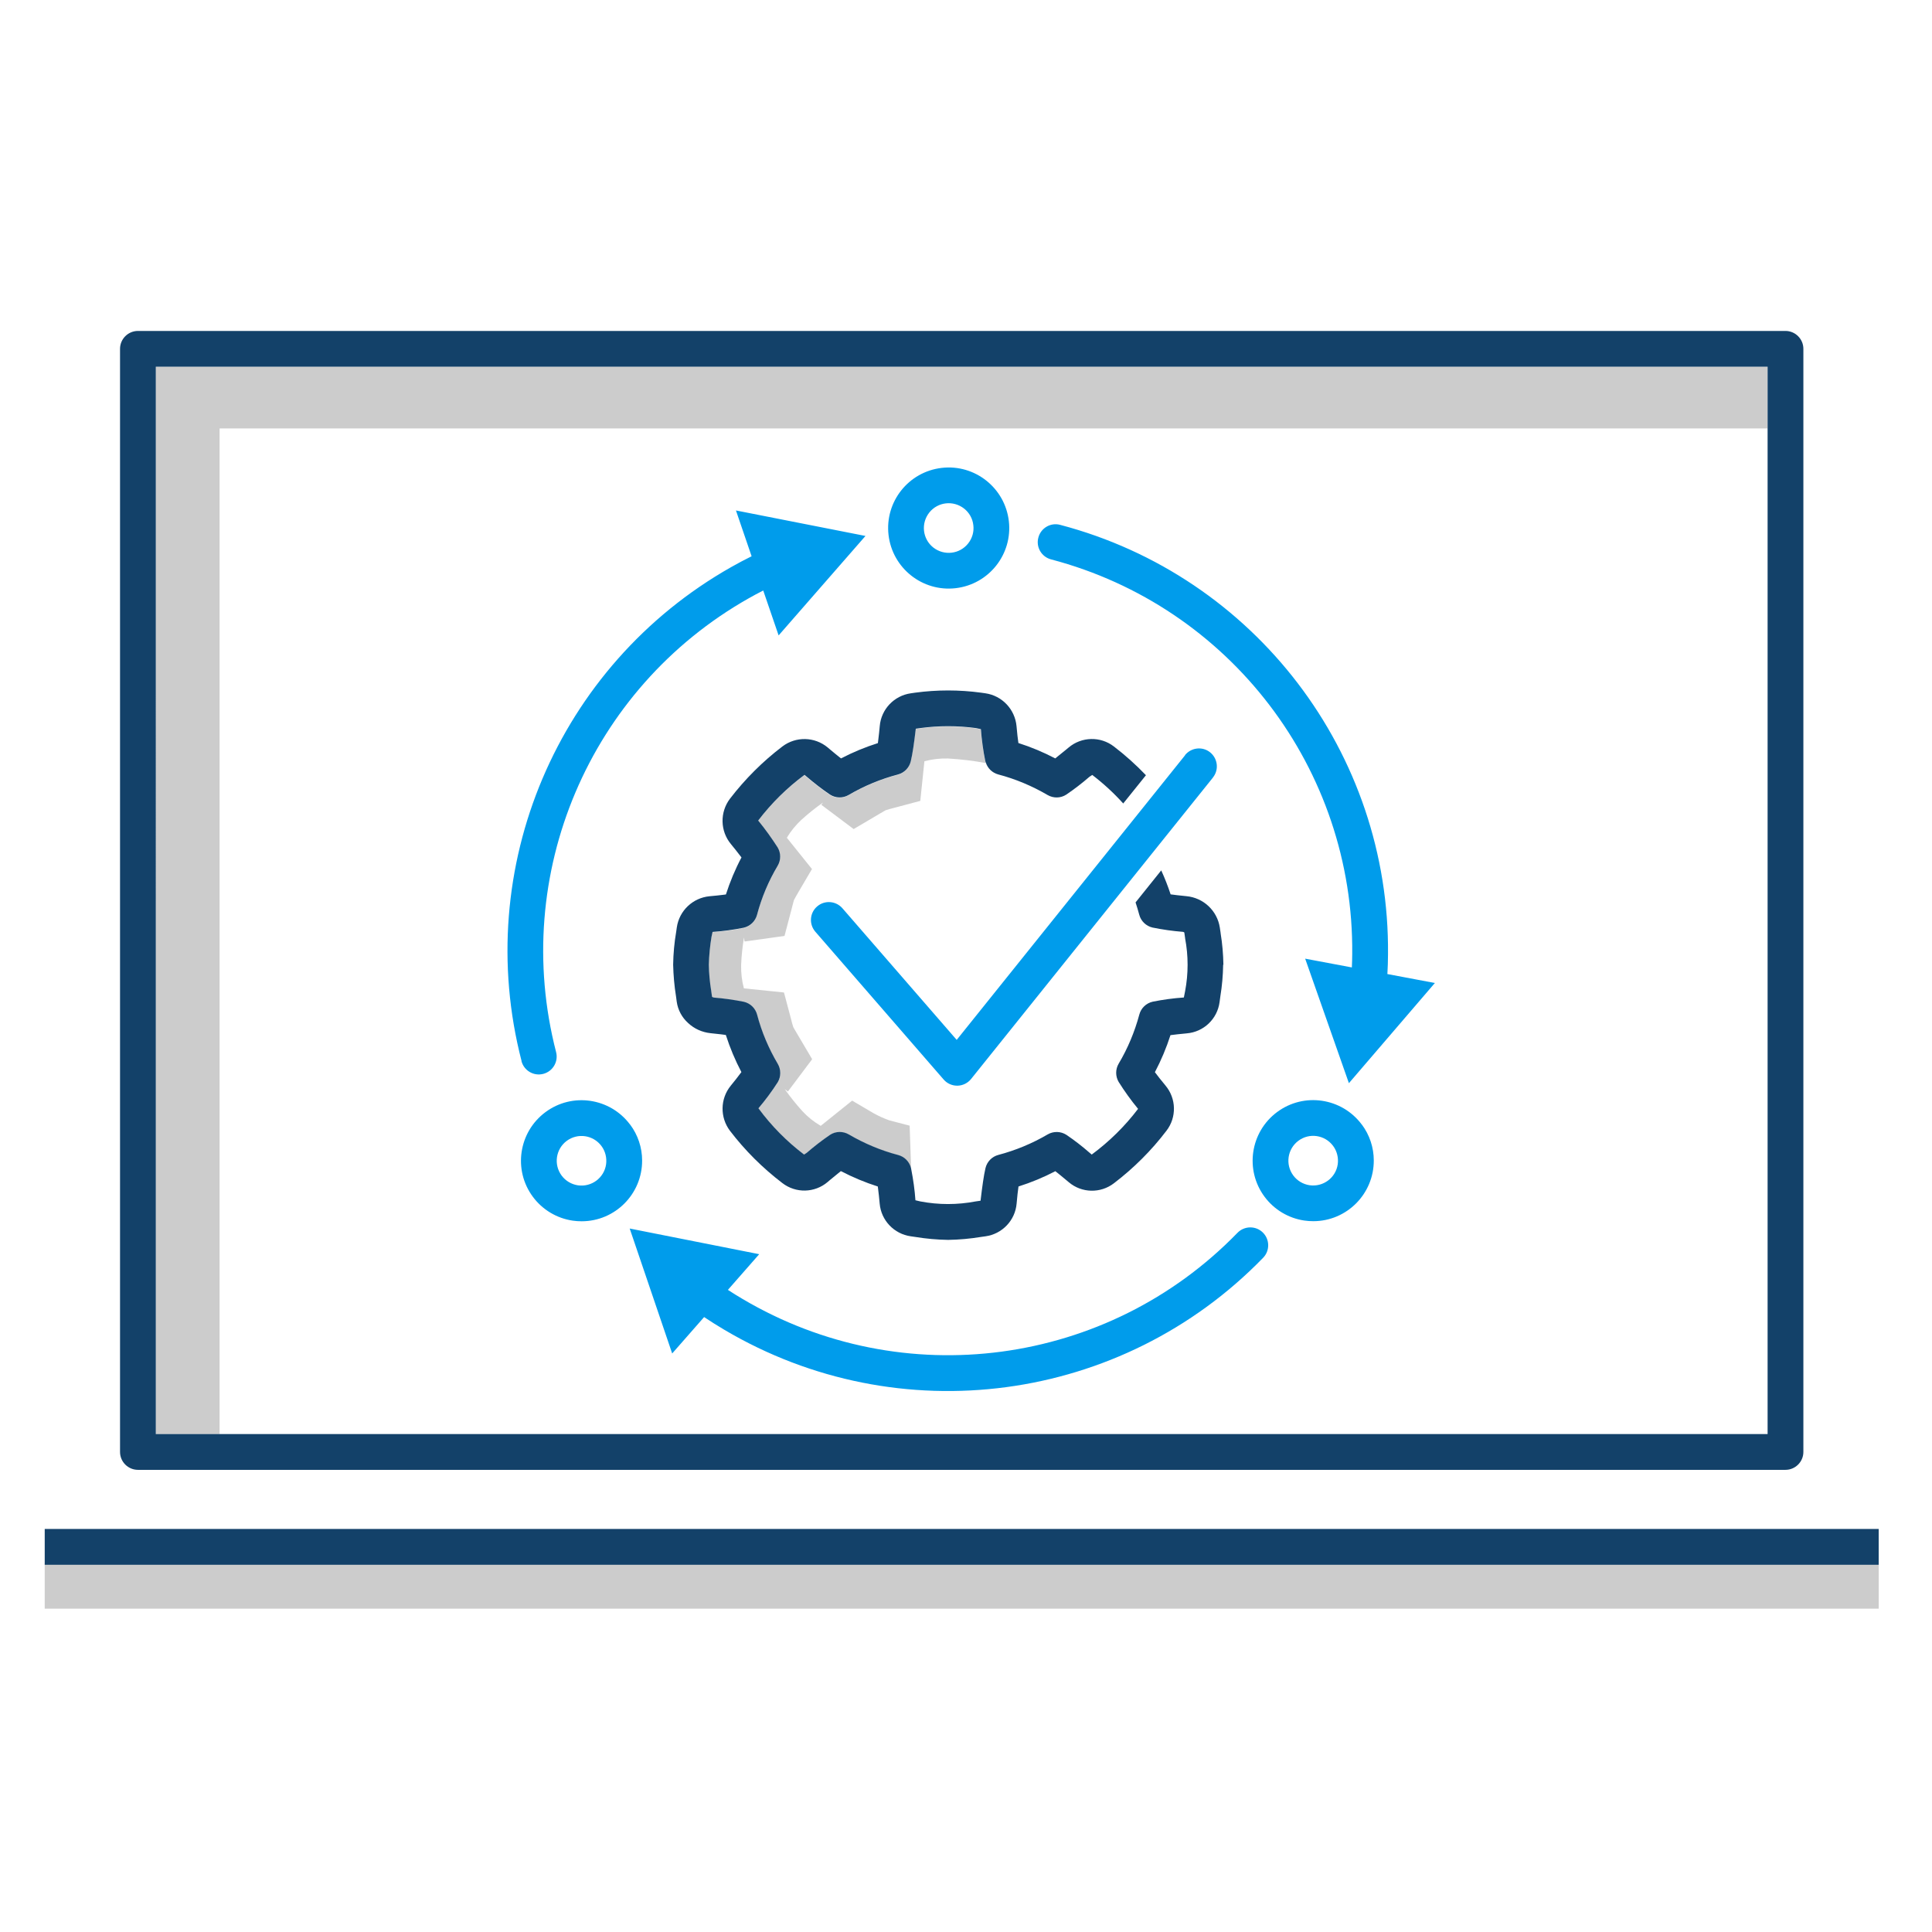 <?xml version="1.0" encoding="UTF-8"?><svg id="Layer_1" xmlns="http://www.w3.org/2000/svg" viewBox="0 0 216 216"><defs><style>.cls-1{fill:#009ceb;}.cls-2{fill:#ccc;}.cls-3{fill:#134169;}</style></defs><path class="cls-2" d="m24.55,47.9v112.43h-7.14V41h180.2v6.9H24.55Zm185.48,126.88H5v5.07h205.04v-5.07Zm-100.38-93.23l-.55-.12c-2.07-.28-4.17-.28-6.24,0l-.49.07c-.19,1.61-.36,2.81-.56,3.64-.17.72-.72,1.29-1.44,1.48-1.93.51-3.79,1.28-5.51,2.29-.65.38-1.46.36-2.09-.05-.9-.61-1.76-1.28-2.59-1.99l-.25-.21c-1.96,1.45-3.7,3.17-5.18,5.11.79.96,1.51,1.97,2.18,3.01.37.63.37,1.41,0,2.04-1.02,1.71-1.8,3.56-2.31,5.49-.19.72-.77,1.27-1.49,1.44-1.15.23-2.31.39-3.48.47l-.12.55c-.17,1.03-.27,2.07-.3,3.12.02.98.11,1.96.27,2.93l.09.66c.07.04.13.06.21.08,1.12.09,2.24.25,3.35.47.72.17,1.29.72,1.48,1.44.51,1.93,1.29,3.78,2.31,5.5.37.63.37,1.42,0,2.05-.65,1.02-1.38,2-2.16,2.92,1.44,1.96,3.16,3.7,5.1,5.17l.29-.19c.83-.72,1.71-1.4,2.62-2.02.63-.41,1.44-.42,2.09-.04,1.73,1.01,3.58,1.79,5.52,2.3.72.19,1.27.76,1.44,1.48.01.05.02.11.03.16l-.17-4.95-2.26-.59c-.62-.22-1.22-.49-1.79-.81l-2.38-1.4-3.51,2.82c-.76-.44-1.45-.99-2.05-1.64-.71-.78-1.37-1.61-1.98-2.47l.36.27,2.71-3.61-1.74-2.95c-.16-.27-.34-.57-.37-.64-.05-.11-.19-.66-.33-1.2l-.71-2.67-4.48-.46c-.23-.85-.33-1.73-.31-2.61.04-1.03.15-2.06.32-3.08l.06.45,4.47-.62.87-3.31c.08-.3.16-.64.19-.71.05-.11.33-.6.61-1.08l1.4-2.38-2.81-3.5c.43-.72.97-1.38,1.58-1.96.78-.71,1.61-1.38,2.47-1.98l-.19.26,3.61,2.71,2.95-1.74c.27-.16.57-.34.64-.37.11-.05.66-.19,1.19-.33l2.67-.71.46-4.43c.85-.23,1.73-.33,2.61-.31,1.43.08,2.85.25,4.26.51-.02-.06-.05-.11-.06-.17-.24-1.18-.4-2.37-.49-3.57h0Z"/><path class="cls-3" d="m15.42,164.33h184.2c1.1,0,2-.9,2-2V39c0-1.1-.9-2-2-2H15.42c-1.1,0-2,.9-2,2v123.33c0,1.1.9,2,2,2Zm9.14-4h-7.14V41h180.2v119.33H24.55Zm185.48,14.61H5v-4h205.04v4Zm-73.29-67.06c-.02,1.17-.12,2.34-.31,3.49l-.09.67c-.25,1.88-1.77,3.33-3.66,3.49-.77.07-1.37.14-1.83.2-.46,1.43-1.04,2.81-1.74,4.14.29.39.67.88,1.18,1.49,1.22,1.45,1.27,3.56.11,5.06-1.68,2.21-3.66,4.18-5.86,5.86-1.5,1.16-3.61,1.12-5.06-.11l-.25-.21c-.51-.43-.92-.76-1.25-1.02-1.32.69-2.7,1.26-4.12,1.71-.07.48-.14,1.1-.21,1.91-.16,1.88-1.61,3.4-3.48,3.66l-.5.07c-1.22.2-2.44.31-3.68.33-1.23-.02-2.46-.13-3.68-.33l-.49-.07c-1.87-.26-3.32-1.78-3.48-3.66-.06-.64-.11-1.16-.17-1.59-.01-.11-.03-.22-.04-.32-1.42-.45-2.8-1.03-4.13-1.72-.11.09-.25.2-.38.31-.26.21-.54.44-.88.72l-.22.19c-1.45,1.23-3.56,1.28-5.07.11-2.2-1.68-4.17-3.64-5.85-5.84-1.13-1.5-1.1-3.58.09-5.04.45-.55.79-.98,1.06-1.35.04-.05.09-.12.13-.17-.7-1.33-1.28-2.72-1.74-4.15-.15-.02-.33-.04-.52-.07-.34-.04-.73-.08-1.19-.13-.94-.1-1.82-.49-2.51-1.14-.69-.62-1.14-1.46-1.27-2.38l-.08-.6c-.19-1.17-.29-2.35-.32-3.54.02-1.23.13-2.47.34-3.68l.07-.49c.27-1.86,1.78-3.3,3.66-3.48.61-.05,1.11-.11,1.53-.16.11-.01.21-.03.3-.04.46-1.43,1.04-2.82,1.74-4.14-.07-.1-.17-.22-.25-.32-.25-.33-.55-.71-.93-1.17-1.21-1.46-1.25-3.56-.11-5.07,1.69-2.2,3.66-4.17,5.87-5.85,1.51-1.14,3.6-1.09,5.05.11l.26.22c.4.34.73.6,1.01.83.07.06.16.13.23.18,1.32-.69,2.7-1.26,4.12-1.71.02-.15.04-.32.06-.5.05-.39.1-.85.15-1.41.16-1.88,1.61-3.4,3.48-3.66l.48-.07c2.44-.33,4.92-.33,7.36,0l.49.07c1.87.27,3.3,1.79,3.48,3.66.07.81.14,1.43.21,1.9,1.42.45,2.8,1.03,4.12,1.72.33-.26.74-.59,1.26-1.02l.24-.2c1.45-1.22,3.56-1.27,5.06-.11,1.27.97,2.47,2.05,3.58,3.21l-2.54,3.16c-1.05-1.17-2.21-2.23-3.46-3.19l-.31.2c-.83.72-1.7,1.39-2.6,2-.63.41-1.44.42-2.09.04-1.73-1.01-3.58-1.79-5.52-2.3-.65-.18-1.17-.67-1.38-1.32-.02-.06-.05-.11-.06-.17-.24-1.18-.4-2.37-.49-3.57l-.55-.12c-2.07-.28-4.17-.28-6.24,0l-.49.07c-.19,1.61-.36,2.81-.56,3.64-.17.72-.72,1.29-1.44,1.48-1.93.51-3.79,1.28-5.51,2.29-.65.38-1.46.36-2.09-.05-.9-.61-1.76-1.28-2.59-1.99l-.25-.21c-1.96,1.45-3.7,3.17-5.18,5.11.79.96,1.51,1.97,2.18,3.01.37.63.37,1.41,0,2.04-1.02,1.71-1.8,3.56-2.31,5.49-.19.72-.77,1.27-1.49,1.44-1.15.23-2.31.39-3.48.47l-.12.55c-.17,1.03-.27,2.07-.3,3.12.02.98.11,1.96.27,2.93l.09.66c.07.04.13.06.21.08,1.12.09,2.24.25,3.35.47.72.17,1.29.72,1.48,1.44.51,1.93,1.29,3.78,2.31,5.5.37.63.37,1.42,0,2.05-.65,1.02-1.38,2-2.16,2.92,1.44,1.96,3.16,3.7,5.1,5.17l.29-.19c.83-.72,1.71-1.4,2.62-2.02.63-.41,1.44-.42,2.09-.04,1.73,1.01,3.58,1.79,5.52,2.3.72.19,1.27.76,1.44,1.48.01.05.02.11.03.16.22,1.13.38,2.27.46,3.42l.55.13c2.04.39,4.14.39,6.18,0l.55-.08c.19-1.61.36-2.82.55-3.64.17-.72.72-1.29,1.44-1.48,1.93-.51,3.79-1.28,5.51-2.29.65-.38,1.46-.36,2.09.04.9.61,1.77,1.28,2.59,2l.25.21c1.96-1.45,3.71-3.17,5.18-5.11-.79-.96-1.51-1.96-2.17-3.01-.37-.63-.37-1.41,0-2.04,1.02-1.71,1.79-3.56,2.31-5.49.19-.72.76-1.27,1.49-1.44,1.15-.23,2.31-.39,3.49-.47l.14-.71c.37-1.95.37-3.95,0-5.9v-.03s-.09-.63-.09-.63c-.05-.04-.1-.06-.16-.07-1.14-.09-2.27-.25-3.4-.48-.72-.17-1.29-.72-1.48-1.44-.12-.46-.26-.91-.41-1.37l2.87-3.58c.4.87.75,1.77,1.05,2.68.44.06,1.01.13,1.75.2,1.91.17,3.46,1.62,3.75,3.51l.09.61h0s0,.03,0,.03c.19,1.16.29,2.32.31,3.5Z"/><path class="cls-1" d="m155.11,108.9l5.31,1-9.61,11.2-4.89-13.92,5.22.98c.02-.5.04-1,.04-1.49.2-20.68-13.66-38.86-33.67-44.13-1.07-.28-1.71-1.38-1.42-2.44.28-1.07,1.38-1.71,2.44-1.42h0c21.77,5.73,36.87,25.52,36.65,48.03,0,.74-.03,1.47-.07,2.21Zm-42.32-50.64c-.43-3.71-3.79-6.38-7.5-5.95,0,0,0,0,0,0h0c-3.72.43-6.38,3.79-5.95,7.5s3.79,6.38,7.5,5.95c3.72-.43,6.38-3.79,5.95-7.5,0,0,0,0,0,0Zm-4.55,2.5c-.95,1.2-2.69,1.4-3.9.45-1.2-.95-1.4-2.69-.45-3.9.95-1.2,2.69-1.4,3.9-.45.58.46.95,1.12,1.03,1.86.09.73-.12,1.46-.58,2.04Zm-37.79,64.98c-2.23-3-6.47-3.63-9.47-1.4s-3.63,6.47-1.4,9.47c1.07,1.44,2.67,2.4,4.45,2.66.33.05.67.07,1,.07,3.74,0,6.77-3.05,6.76-6.79,0-1.45-.47-2.86-1.34-4.02Zm-2.69,4.44c-.22,1.51-1.63,2.56-3.15,2.34-.73-.11-1.38-.5-1.82-1.09h0c-.91-1.23-.66-2.96.57-3.88,1.23-.91,2.96-.66,3.88.57.44.59.62,1.33.52,2.06Zm73.42,7.61c.79.77.81,2.04.04,2.83h0c-15.81,16.28-40.71,19.61-60.24,8.05-.77-.45-1.52-.93-2.26-1.42l-3.57,4.07-4.75-13.97,14.48,2.87-3.5,3.99c.54.35,1.08.69,1.63,1.01,17.94,10.62,40.82,7.57,55.34-7.39.77-.79,2.04-.81,2.83-.04h0Zm-82.87-19.17c-5.58-21.58,4.02-44.22,23.42-55.21.75-.43,1.52-.83,2.3-1.22l-1.75-5.12,14.48,2.85-9.71,11.12-1.72-5.02c-.55.28-1.1.57-1.64.88-17.82,10.09-26.64,30.89-21.52,50.72.28,1.07-.36,2.16-1.43,2.44-1.07.28-2.16-.36-2.44-1.43,0,0,0,0,0,0h0Zm74.17-34.19c.69-.86,1.95-1.01,2.81-.32.86.69,1.01,1.95.32,2.81,0,0,0,0,0,.01l-27.04,33.7c-.37.46-.93.74-1.52.75h-.04c-.58,0-1.13-.25-1.51-.69l-14.35-16.53c-.72-.84-.63-2.1.21-2.82.83-.72,2.09-.63,2.82.2l12.78,14.72,25.54-31.83Zm19.77,41.3c-2.23-3-6.47-3.63-9.47-1.4-3,2.23-3.63,6.47-1.4,9.47,1.07,1.44,2.67,2.4,4.45,2.66.33.05.67.07,1,.07,3.74,0,6.77-3.05,6.76-6.79,0-1.45-.47-2.86-1.34-4.02h0Zm-2.69,4.44c-.22,1.51-1.63,2.56-3.15,2.34-.73-.11-1.38-.5-1.82-1.09h0c-.91-1.23-.66-2.96.57-3.88s2.96-.66,3.88.57c.44.59.62,1.33.52,2.06Z"/></svg>